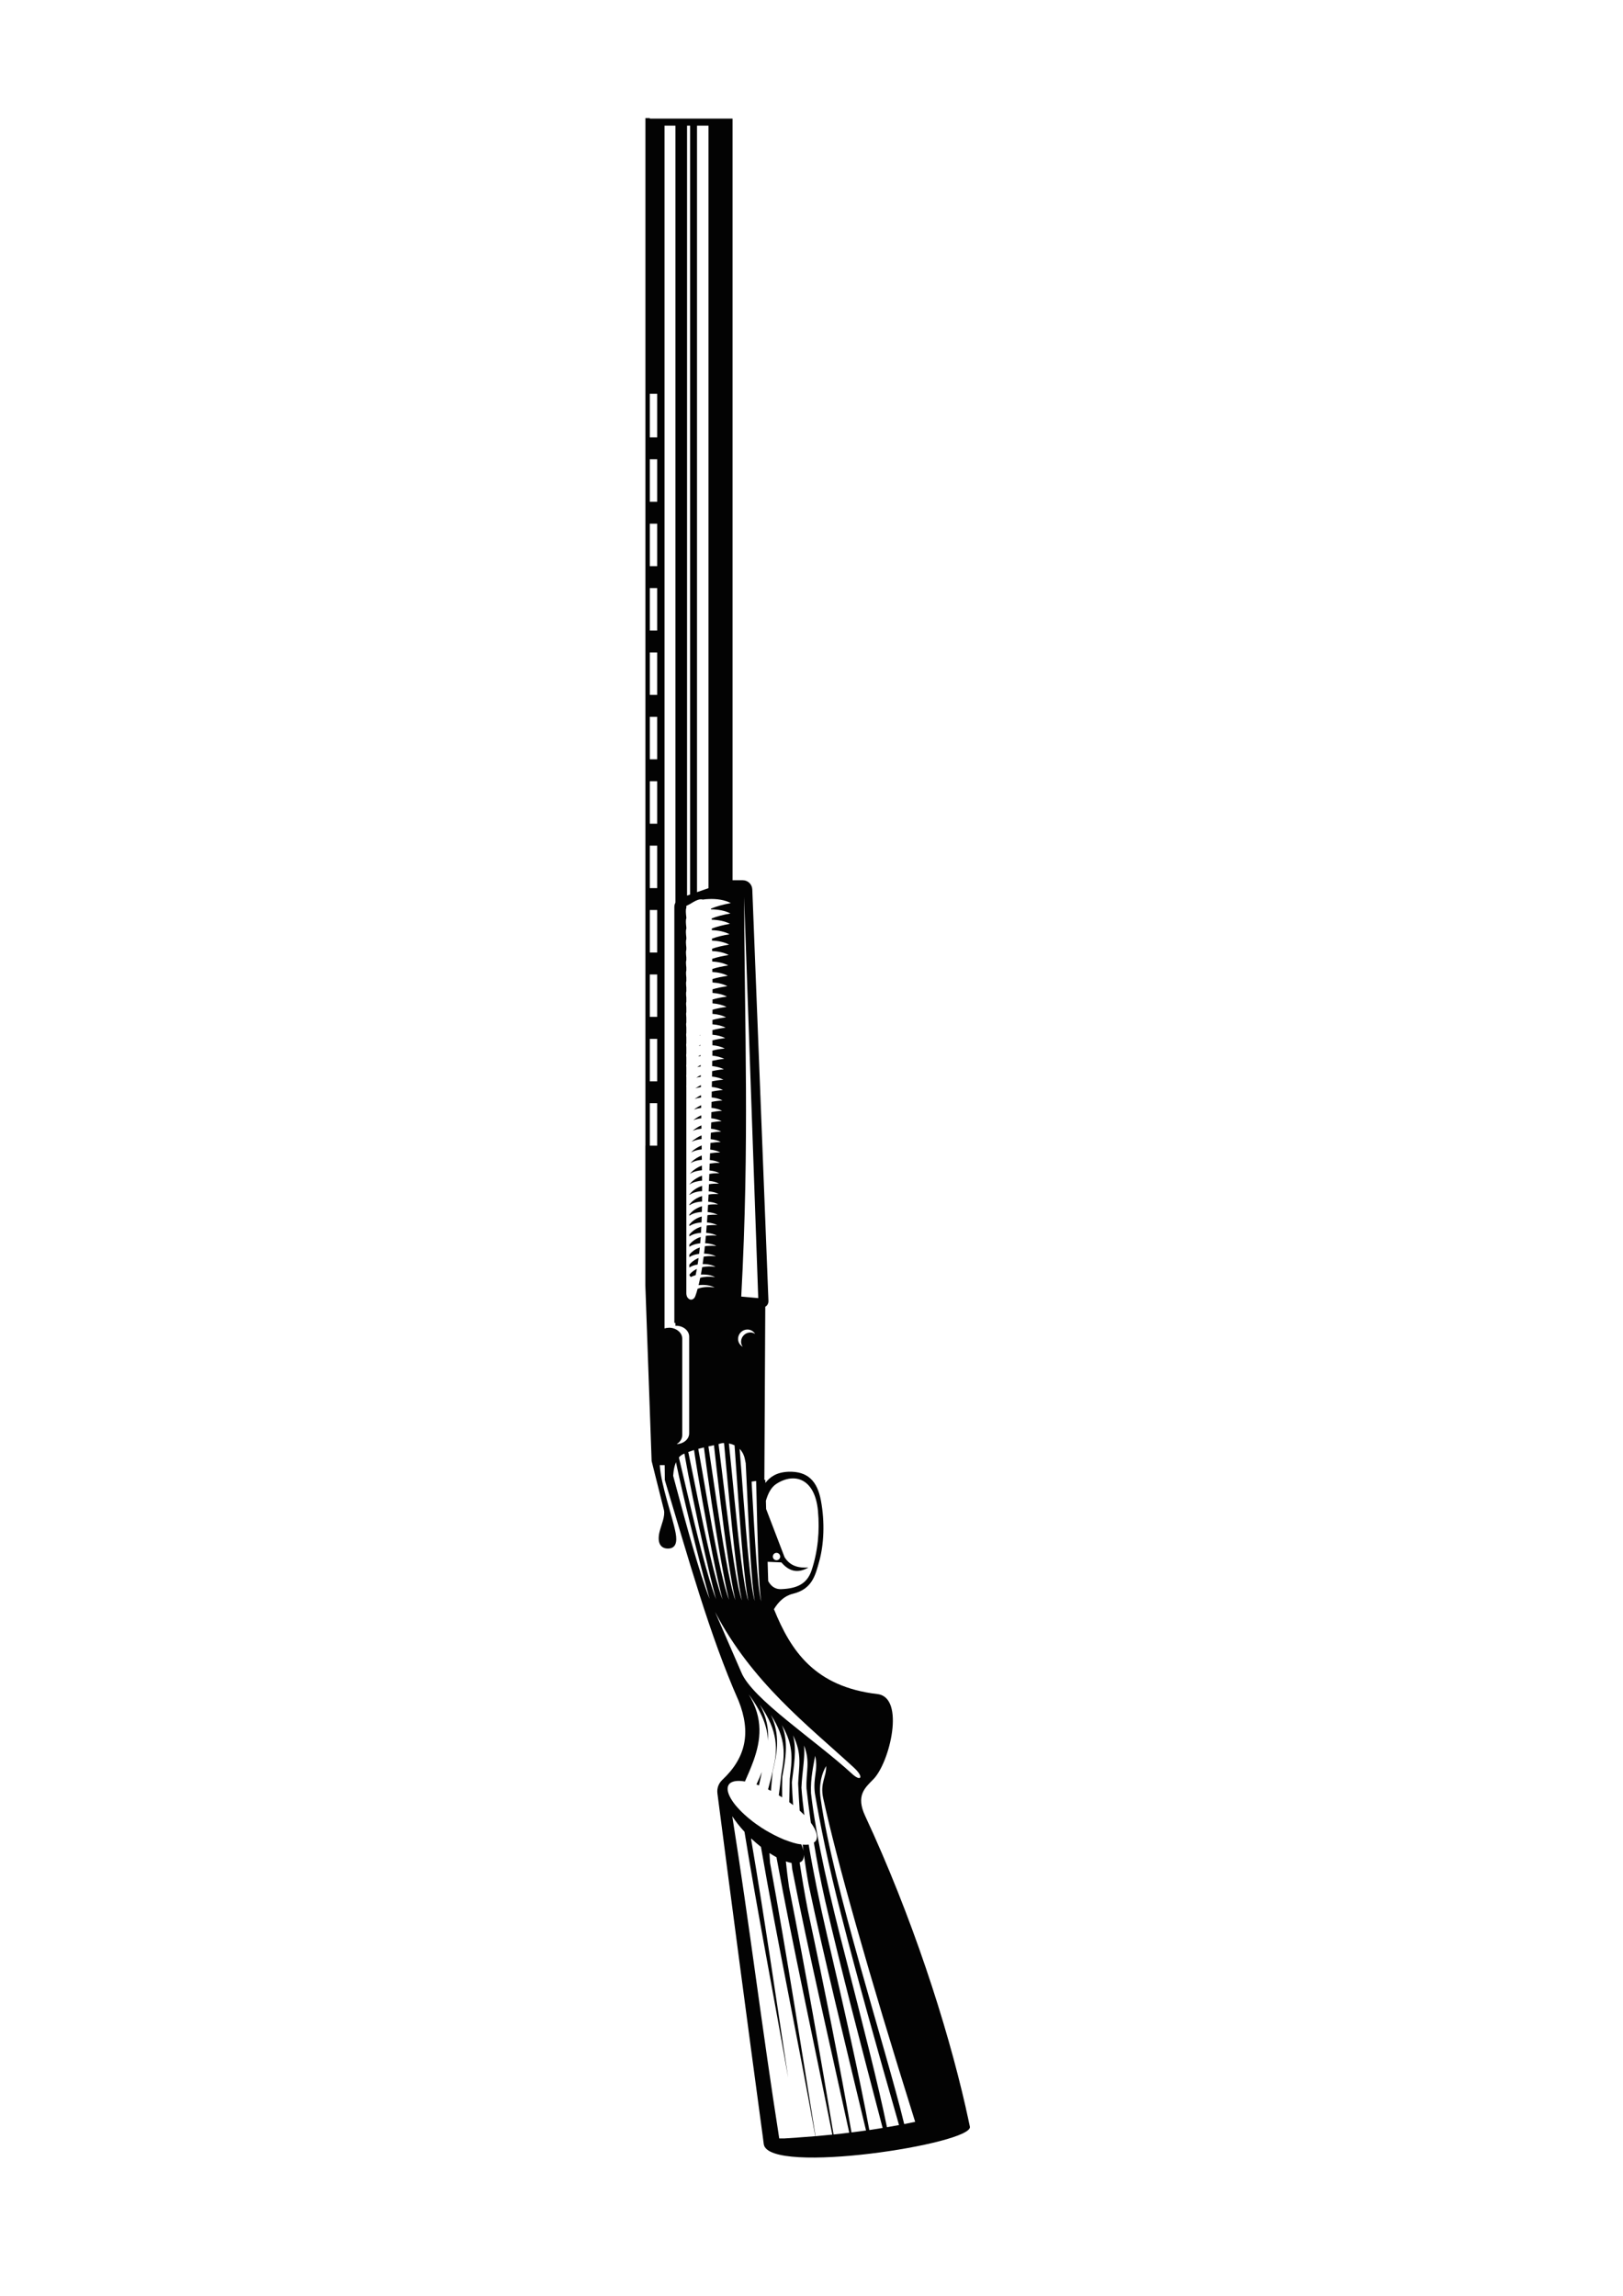 <?xml version="1.0" encoding="utf-8"?>
<!-- Generator: Adobe Illustrator 16.0.0, SVG Export Plug-In . SVG Version: 6.00 Build 0)  -->
<!DOCTYPE svg PUBLIC "-//W3C//DTD SVG 1.1//EN" "http://www.w3.org/Graphics/SVG/1.1/DTD/svg11.dtd">
<svg version="1.1" id="Layer_1" xmlns="http://www.w3.org/2000/svg" xmlns:xlink="http://www.w3.org/1999/xlink" x="0px" y="0px"
	 width="595.28px" height="841.89px" viewBox="0 0 595.28 841.89" enable-background="new 0 0 595.28 841.89" xml:space="preserve">
<path fill="#030303" d="M252.873,467.428c0.65-0.824,1.541-1.56,2.733-2.112c-0.143,0.789-0.296,1.547-0.456,2.272
	c0,0.012-0.018,0.039-0.023,0.039c-0.639,0.159-1.204,0.394-1.721,0.663C253.112,468.095,252.91,467.8,252.873,467.428z
	 M255.649,429.41c0.577-0.138,1.189-0.194,1.818-0.269c-0.018-0.296-0.018-0.542-0.018-0.862v-0.861
	c-0.69,0.256-1.261,0.554-1.8,0.861c-1.065,0.628-1.88,1.324-2.525,2.088c-0.032,0.023-0.054,0.064-0.086,0.099
	c0.032-0.012,0.054-0.034,0.086-0.034C253.817,429.963,254.679,429.632,255.649,429.41z M255.649,433.245
	c0.596-0.149,1.225-0.234,1.853-0.284c0-0.577,0-1.205-0.018-1.833c-0.69,0.232-1.29,0.53-1.834,0.861
	c-1.065,0.594-1.88,1.29-2.525,2.054c-0.097,0.099-0.214,0.205-0.294,0.344c0.08-0.053,0.197-0.107,0.294-0.172
	C253.817,433.782,254.679,433.428,255.649,433.245z M253.124,445.065c-0.097,0.107-0.214,0.233-0.294,0.353v0.383
	c0.08-0.073,0.197-0.107,0.294-0.17c0.693-0.458,1.555-0.766,2.525-0.959c0.571-0.108,1.162-0.194,1.772-0.235
	c0.028-0.701,0.046-1.397,0.051-2.121c-0.679,0.205-1.284,0.462-1.823,0.757C254.584,443.615,253.77,444.329,253.124,445.065z
	 M253.124,463.449c-0.097,0.107-0.198,0.233-0.294,0.353v0.984c0.08-0.046,0.197-0.087,0.294-0.149
	c0.693-0.418,1.555-0.719,2.525-0.88c0.065-0.039,0.16-0.039,0.225-0.05c0.132-0.768,0.249-1.525,0.353-2.376
	c-0.197,0.104-0.386,0.161-0.577,0.235C254.584,462.085,253.77,462.747,253.124,463.449z M253.124,441.39
	c-0.097,0.126-0.214,0.233-0.294,0.359v0.229c0.08-0.033,0.197-0.098,0.294-0.159c0.693-0.429,1.555-0.76,2.525-0.971
	c0.577-0.12,1.202-0.194,1.853-0.229c0-0.667,0-1.33,0-2.031c-0.68,0.21-1.308,0.468-1.853,0.774
	C254.584,439.952,253.77,440.631,253.124,441.39z M253.124,459.773c-0.097,0.126-0.214,0.235-0.294,0.354v0.861
	c0.08-0.063,0.197-0.119,0.294-0.161c0.693-0.427,1.555-0.725,2.525-0.896c0.257-0.062,0.522-0.096,0.779-0.135
	c0.08-0.736,0.165-1.525,0.262-2.324c-0.376,0.113-0.716,0.263-1.041,0.405C254.584,458.399,253.77,459.062,253.124,459.773z
	 M253.124,456.109c-0.097,0.104-0.214,0.212-0.294,0.309v0.788c0.08-0.088,0.197-0.126,0.294-0.184
	c0.693-0.405,1.555-0.714,2.525-0.913c0.38-0.086,0.779-0.131,1.173-0.194c0.063-0.725,0.131-1.49,0.188-2.299
	c-0.501,0.148-0.95,0.348-1.361,0.54C254.584,454.712,253.77,455.361,253.124,456.109z M253.124,452.399
	c-0.097,0.138-0.214,0.257-0.294,0.361v0.62c0.08-0.046,0.197-0.085,0.294-0.16c0.693-0.427,1.555-0.748,2.525-0.929
	c0.473-0.086,0.944-0.16,1.453-0.201c0.052-0.725,0.09-1.484,0.12-2.27c-0.565,0.192-1.099,0.393-1.572,0.626
	C254.584,451.001,253.77,451.703,253.124,452.399z M253.124,448.74c-0.097,0.109-0.214,0.234-0.294,0.345v0.5
	c0.08-0.074,0.197-0.108,0.294-0.147c0.693-0.43,1.555-0.748,2.525-0.941c0.522-0.114,1.092-0.189,1.658-0.235
	c0.023-0.7,0.046-1.438,0.08-2.173c-0.646,0.182-1.216,0.403-1.738,0.672C254.584,447.313,253.77,447.988,253.124,448.74z
	 M257.421,425.318l-0.034-1.586c-0.646,0.255-1.216,0.53-1.738,0.837c-0.996,0.589-1.776,1.25-2.397,1.987
	c0.67-0.429,1.475-0.748,2.397-0.969C256.194,425.466,256.794,425.38,257.421,425.318z M257.354,421.51v-1.466
	c-0.628,0.233-1.194,0.554-1.704,0.839c-0.898,0.524-1.615,1.117-2.194,1.758c0.616-0.371,1.358-0.663,2.194-0.861
	C256.194,421.642,256.759,421.567,257.354,421.51z M257.318,417.698l-0.011-1.336c-0.617,0.258-1.168,0.524-1.658,0.833
	c-0.75,0.469-1.418,0.958-1.966,1.485c0.597-0.268,1.247-0.549,1.966-0.697C256.171,417.846,256.742,417.75,257.318,417.698z
	 M257.022,394.867v-0.614c-0.491,0.233-0.962,0.507-1.373,0.776c-0.094,0.075-0.186,0.125-0.283,0.193
	c0.097-0.034,0.189-0.068,0.283-0.098C256.092,395.028,256.56,394.931,257.022,394.867z M256.976,390.542
	c-0.467,0.246-0.878,0.501-1.267,0.764c0.414-0.103,0.833-0.171,1.29-0.233L256.976,390.542z M257.073,398.653v-0.736
	c-0.514,0.256-0.981,0.524-1.424,0.821c-0.214,0.137-0.438,0.274-0.613,0.394c0.208-0.064,0.399-0.119,0.613-0.193
	C256.123,398.813,256.588,398.738,257.073,398.653z M257.284,413.88l-0.035-1.203c-0.582,0.244-1.121,0.524-1.6,0.831
	c-0.591,0.373-1.119,0.767-1.578,1.172c0.491-0.213,1.024-0.372,1.578-0.531C256.171,414.041,256.713,413.965,257.284,413.88z
	 M257.136,402.458l-0.034-0.855c-0.514,0.258-1.01,0.526-1.453,0.822c-0.309,0.196-0.622,0.406-0.898,0.606
	c0.285-0.115,0.565-0.2,0.898-0.297C256.123,402.62,256.623,402.538,257.136,402.458z M257.222,410.096l-0.017-1.107
	c-0.565,0.245-1.082,0.515-1.555,0.833c-0.5,0.31-0.953,0.627-1.347,0.969c0.425-0.192,0.879-0.307,1.347-0.427
	C256.14,410.227,256.69,410.154,257.222,410.096z M257.171,406.272v-0.982c-0.559,0.257-1.048,0.553-1.521,0.822
	c-0.406,0.257-0.782,0.502-1.119,0.788c0.352-0.125,0.719-0.234,1.119-0.36C256.14,406.432,256.656,406.346,257.171,406.272z
	 M256.794,375.822L256.794,375.822L256.794,375.822L256.794,375.822z M256.851,379.498c-0.109,0.074-0.239,0.131-0.342,0.194
	c0.103-0.022,0.233-0.034,0.342-0.063V379.498z M255.649,435.665c-1.065,0.6-1.88,1.301-2.525,2.065
	c-0.097,0.109-0.214,0.207-0.294,0.332v0.131c0.08-0.072,0.197-0.119,0.294-0.172c0.693-0.427,1.555-0.759,2.525-0.981
	c0.596-0.137,1.235-0.211,1.863-0.245c0-0.628,0-1.289,0-1.939C256.822,435.07,256.194,435.368,255.649,435.665z M256.943,386.865
	c-0.32,0.161-0.628,0.36-0.914,0.521c0.285-0.062,0.594-0.085,0.914-0.126V386.865z M256.885,383.178
	c-0.194,0.126-0.434,0.264-0.627,0.359c0.217-0.039,0.433-0.062,0.627-0.095V383.178z M278.379,654.726
	c0.342-1.641,0.697-3.294,1.062-4.915c-0.623,1.546-1.29,3.042-1.992,4.566C277.752,654.45,278.072,654.612,278.379,654.726z
	 M354.278,773.217c0.502,2.261,1.01,4.499,1.449,6.634c1.449,6.294-73.57,17.955-75.579,6.528l-0.429-3.281l0,0
	c-5.228-38.6-11.283-84.385-16.579-125.365c-0.251-1.93,0.388-3.71,1.798-5.04c8.715-8.195,10.564-17.447,5.953-29.01
	c-10.662-24.12-18.316-51.927-27.045-80.916l-0.06-5.491h-0.596h-1.199c0.431,7.431,4.663,18.664,5.836,24.994
	c0.613,3.282-0.011,5.502-2.671,5.604c-2.813,0.098-4.315-2.054-3.185-6.381c0.584-2.311,2.094-5.587,1.529-7.813l-4.497-17.916
	L236.7,471.41v-51.292h0.032V43.298h1.604v0.194h2.708h2.146h25.498v279.296c1.227,0,2.477,0,3.727,0
	c1.889,0,3.436,1.483,3.511,3.391c1.985,50.306,3.932,100.61,5.925,150.934c0.027,0.712-0.264,1.364-0.8,1.844
	c-0.108,0.096-0.251,0.147-0.365,0.221l-0.337,63.514c0.103-0.012,0.199-0.012,0.337-0.062c0,0.394,0.023,0.786,0.023,1.181
	c1.66-2.151,4.059-3.909,8.39-4.104c7.179-0.267,10.661,3.442,11.985,10.508c1.518,8.071,1.085,16.233-0.605,22.317
	c-1.409,5.073-2.545,10.182-9.622,11.907c-3.111,0.758-5.308,2.875-6.986,5.66c6.221,15.376,14.999,28.445,37.988,31.14
	c10.206,1.194,4.561,25.046-1.558,31.262c-3.002,3.081-6.501,5.895-2.973,13.429c17.019,36.567,29.884,76.022,36.927,107.119l0,0
	C354.255,773.104,354.278,773.144,354.278,773.217z M249.008,534.485c0.849,3.504,1.953,8.366,3.231,13.737
	c3.139,13.344,7.191,30.004,10.399,38.229c-2.363-8.813-5.753-23.714-8.55-37.367c-1.178-5.742-2.222-11.242-3.059-16.014
	c0,0,0-0.012-0.011-0.035l-0.511,0.234c-0.542,0.269-0.996,0.626-1.396,1.056c-0.021,0.033-0.074,0.075-0.103,0.107
	C249.008,534.433,249.008,534.463,249.008,534.485z M265.001,586.55c-2.1-8.164-4.977-22.648-7.379-36.26
	c-1.193-6.662-2.255-13.11-3.059-18.522c0-0.021,0-0.021,0-0.021c-0.091,0.033-0.191,0.083-0.283,0.083
	c-0.229,0.077-0.462,0.15-0.688,0.248c-0.381,0.136-0.761,0.255-1.132,0.369c0,0.046,0,0.058,0,0.088
	c0.879,4.124,2.109,10.382,3.515,17.246C258.752,563.286,262.199,579.248,265.001,586.55z M276.981,489.169
	c-0.611-0.961-1.621-1.624-2.837-1.624c-1.888,0-3.435,1.548-3.435,3.455c0,1.251,0.712,2.283,1.706,2.888
	c-0.36-0.519-0.61-1.135-0.61-1.833c0-1.916,1.541-3.429,3.436-3.429C275.903,488.626,276.462,488.836,276.981,489.169z
	 M260.738,333.205c2.038-0.822,4.417-1.518,7.323-2.028c-2.146-1.164-5.228-1.643-8.202-1.483c-0.713,0.023-1.41,0.075-2.078,0.196
	c-0.028,0-0.051-0.024-0.079-0.024c-0.68-0.172-1.375-0.041-2.052,0.257c-0.836,0.307-1.684,0.861-2.525,1.362
	c-0.383,0.201-0.751,0.417-1.125,0.589c-0.092,0.039-0.191,0.074-0.271,0.113c0,0.28,0,0.525,0,0.788
	c-0.293,0.502-0.177,1.951,0,3.425c0,0.148,0,0.285,0,0.394c-0.262,0.52-0.177,1.855,0,3.283c0,0.169,0,0.353,0,0.551
	c-0.262,0.479-0.154,1.771,0,3.123c0,0.235,0,0.469,0,0.698c-0.234,0.479-0.145,1.671,0,2.962c0,0.272,0,0.553,0,0.826
	c-0.203,0.502-0.145,1.633,0,2.847c0,0.31,0,0.663,0,0.972c-0.203,0.503-0.133,1.545,0,2.695c0,0.365,0,0.748,0,1.129
	c-0.177,0.48-0.117,1.462,0,2.539c0,0.434,0,0.863,0,1.291c-0.154,0.468-0.117,1.364,0,2.374c0,0.467,0,0.949,0,1.417
	c-0.145,0.46-0.117,1.322,0,2.259c0,0.524,0,1.056,0,1.558c-0.133,0.457-0.102,1.227,0,2.128c0,0.566,0,1.131,0,1.696
	c-0.117,0.426-0.085,1.152,0,1.986c0,0.605,0,1.221,0,1.843c-0.117,0.383-0.085,1.045,0,1.833c0,0.639,0,1.299,0,1.957
	c-0.085,0.4-0.08,1.005,0,1.706c0,0.714,0,1.411,0,2.113c-0.085,0.393-0.054,0.936,0,1.573c0,0.749,0,1.515,0,2.232
	c-0.08,0.371-0.054,0.873,0,1.438c0,0.798,0,1.587,0,2.363c-0.054,0.332-0.054,0.789,0,1.267c0,0.845,0,1.707,0,2.551
	c-0.054,0.287-0.031,0.668,0,1.097c0,0.947,0,1.875,0,2.836c-0.031,0.211-0.031,0.48,0,0.775c0,1.08,0,2.124,0,3.185
	c-0.017,0.12-0.017,0.269,0,0.463c0,1.158,0,2.311,0,3.48c0,0.058,0,0.077,0,0.162c0,22.743,0,45.5,0,68.221
	c0,0.564,0.138,1.067,0.363,1.472c0,0.062,0.025,0.161,0,0.224c0.025-0.041,0.057-0.098,0.085-0.138
	c0.229,0.383,0.56,0.639,0.936,0.766c0.811,0.203,1.615-0.32,1.952-1.354c0.276-0.735,0.542-1.62,0.798-2.578
	c1.559-0.577,3.568-0.862,6.228-0.468c-1.501-0.835-3.808-1.13-5.864-0.862c0.202-0.835,0.396-1.729,0.596-2.7
	c1.443-0.422,3.231-0.53,5.444-0.262c-1.364-0.736-3.315-1.027-5.21-0.932c0.046-0.318,0.115-0.627,0.177-0.936
	c0.098-0.589,0.2-1.153,0.303-1.758c0.697-0.161,1.473-0.257,2.323-0.279c0.782-0.012,1.626,0,2.574,0.118
	c-0.719-0.415-1.61-0.684-2.574-0.831c-0.697-0.15-1.415-0.161-2.157-0.161c0.147-0.863,0.251-1.758,0.388-2.718
	c0.542-0.073,1.141-0.157,1.77-0.193c0.85-0.04,1.729-0.04,2.734,0.085c-0.765-0.432-1.712-0.711-2.734-0.861
	c-0.543-0.085-1.08-0.138-1.649-0.16c0.119-0.86,0.234-1.756,0.308-2.688c0.434-0.092,0.878-0.126,1.341-0.136
	c0.879-0.064,1.821-0.064,2.887,0.01c-0.793-0.426-1.815-0.714-2.887-0.873c-0.4-0.063-0.793-0.097-1.228-0.097
	c0.104-0.886,0.194-1.792,0.263-2.716c0.308-0.064,0.645-0.064,0.965-0.098c0.93-0.073,1.923-0.098,3.064,0
	c-0.856-0.468-1.935-0.764-3.064-0.907c-0.286-0.063-0.565-0.063-0.868-0.104c0.075-0.855,0.154-1.757,0.211-2.688
	c0.217-0.03,0.439-0.051,0.657-0.063c0.976-0.097,2.009-0.137,3.202-0.063c-0.878-0.462-2.009-0.781-3.202-0.932
	c-0.189-0.039-0.371-0.039-0.565-0.039c0.057-0.885,0.102-1.757,0.183-2.676c0.126-0.022,0.251-0.022,0.382-0.064
	c1.022-0.108,2.124-0.17,3.373-0.096c-0.93-0.479-2.111-0.799-3.373-0.959c-0.12,0-0.218-0.034-0.313-0.034
	c0.057-0.862,0.096-1.712,0.147-2.631c0.046-0.028,0.103-0.028,0.166-0.028c1.062-0.143,2.208-0.229,3.538-0.143
	c-0.963-0.554-2.226-0.862-3.538-0.988c-0.028,0-0.068-0.034-0.12-0.034c0.035-0.541,0.081-1.095,0.103-1.672
	c0.018-0.148,0.018-0.29,0.018-0.429c0-0.159,0-0.33,0.028-0.49c1.084-0.172,2.295-0.264,3.67-0.199
	c-1-0.566-2.29-0.874-3.647-0.993c0.063-0.886,0.063-1.724,0.114-2.591c1.107-0.19,2.306-0.264,3.687-0.224
	c-0.993-0.542-2.294-0.896-3.658-1.01c0.051-0.862,0.074-1.706,0.107-2.541c1.107-0.199,2.329-0.296,3.716-0.272
	c-0.998-0.537-2.289-0.856-3.681-1.017c0.045-0.838,0.074-1.673,0.097-2.5c1.125-0.171,2.346-0.304,3.745-0.291
	c-1.011-0.564-2.307-0.874-3.699-1.045c0.051-0.811,0.074-1.62,0.097-2.448c1.136-0.172,2.362-0.303,3.755-0.303
	c-1.01-0.552-2.323-0.902-3.699-1.062c0.029-0.821,0.081-1.597,0.086-2.419c1.152-0.171,2.369-0.332,3.789-0.355
	c-1.027-0.542-2.346-0.895-3.727-1.043c0-0.788,0.068-1.563,0.08-2.345c1.147-0.235,2.385-0.395,3.801-0.407
	c-1.027-0.563-2.339-0.923-3.75-1.083c0.017-0.771,0.051-1.524,0.08-2.301c1.146-0.228,2.391-0.388,3.823-0.428
	c-1.032-0.587-2.379-0.931-3.816-1.09c0.022-0.743,0.034-1.501,0.044-2.249c1.188-0.234,2.467-0.41,3.939-0.48
	c-1.073-0.593-2.443-0.935-3.91-1.095c0.029-0.725,0.029-1.462,0.04-2.186c1.211-0.259,2.523-0.436,4.03-0.531
	c-1.096-0.6-2.512-0.959-3.984-1.107c0-0.708,0.023-1.422,0.035-2.136c1.244-0.272,2.568-0.466,4.104-0.563
	c-1.101-0.617-2.545-0.971-4.081-1.129c0.012-0.702,0.035-1.365,0.046-2.066c1.256-0.27,2.62-0.502,4.212-0.589
	c-1.142-0.628-2.625-1.01-4.183-1.17c0.017-0.663,0.021-1.323,0.04-1.992c1.272-0.308,2.687-0.537,4.308-0.663
	c-1.158-0.627-2.688-1.004-4.286-1.192c0-0.64,0.028-1.29,0.028-1.929c1.341-0.308,2.751-0.566,4.389-0.703
	c-1.17-0.623-2.706-1.015-4.337-1.188c0.011-0.628,0.011-1.233,0.011-1.858c1.335-0.355,2.808-0.624,4.508-0.739
	c-1.22-0.683-2.842-1.079-4.508-1.226c0-0.617,0-1.193,0-1.78c1.381-0.342,2.917-0.639,4.674-0.822
	c-1.272-0.702-2.928-1.096-4.674-1.244c0-0.565,0-1.118,0-1.685c1.427-0.394,3.002-0.702,4.818-0.896
	c-1.285-0.702-3.003-1.096-4.812-1.238c0-0.554,0-1.085,0-1.609c1.467-0.404,3.11-0.741,4.977-0.936
	c-1.33-0.736-3.11-1.17-4.977-1.291c0-0.53,0.023-1.008,0.023-1.523c1.501-0.429,3.167-0.776,5.131-1.012
	c-1.393-0.746-3.231-1.163-5.131-1.322c0-0.468,0-0.936,0-1.417c1.547-0.438,3.288-0.809,5.285-1.043
	c-1.421-0.799-3.316-1.227-5.285-1.365c0-0.428,0-0.884,0-1.325c1.592-0.479,3.373-0.86,5.445-1.14
	c-1.444-0.801-3.419-1.245-5.445-1.365c0-0.41,0-0.81-0.023-1.244c1.638-0.513,3.499-0.896,5.633-1.193
	c-1.513-0.834-3.562-1.291-5.673-1.409c0-0.372,0-0.713,0-1.108c1.679-0.551,3.602-0.969,5.828-1.288
	c-1.558-0.861-3.687-1.331-5.862-1.438c0-0.32-0.021-0.664-0.021-0.982c1.735-0.576,3.727-1.057,6.044-1.402
	c-1.627-0.898-3.819-1.365-6.067-1.451c0-0.282-0.019-0.578-0.019-0.857c1.787-0.616,3.848-1.129,6.25-1.501
	c-1.673-0.925-3.961-1.397-6.29-1.489c0-0.245,0-0.479,0-0.708c1.827-0.668,3.938-1.222,6.444-1.598
	c-1.706-0.958-4.086-1.45-6.489-1.514c-0.012-0.21-0.012-0.404-0.012-0.603c1.895-0.697,4.081-1.292,6.655-1.719
	c-1.752-0.971-4.211-1.438-6.677-1.523c-0.012-0.15-0.012-0.31-0.012-0.469c1.929-0.737,4.178-1.364,6.866-1.804
	c-1.877-1.021-4.51-1.512-7.117-1.512C260.767,333.381,260.767,333.278,260.738,333.205z M267.376,586.658
	c-1.896-7.666-4.315-22.004-6.388-35.747c-1.078-7.228-2.071-14.287-2.802-20.103c0,0,0,0,0-0.022
	c-0.018,0.022-0.022,0.022-0.057,0.022c-0.308,0.074-0.646,0.159-0.958,0.235c-0.349,0.096-0.72,0.171-1.048,0.268c0,0,0,0,0,0.051
	c0.848,4.56,2.042,11.661,3.388,19.354C261.931,564.467,264.887,580.11,267.376,586.658z M269.715,586.783
	c-1.677-7.301-3.716-21.765-5.422-35.758c-0.937-7.568-1.775-15.006-2.426-21.071c-0.098,0.032-0.2,0.032-0.314,0.085
	c-0.565,0.107-1.142,0.269-1.723,0.377c0.759,4.913,1.837,12.5,3.059,20.609C264.99,565.134,267.536,580.813,269.715,586.783z
	 M272.101,586.891c-1.529-6.975-3.185-21.906-4.565-36.334c-0.743-7.693-1.415-15.262-1.97-21.38l0,0c-0.268,0-0.53,0-0.782,0.034
	c-0.417,0.114-0.822,0.233-1.244,0.331c0.679,5.114,1.608,12.979,2.637,21.283C267.975,565.426,270.144,581.422,272.101,586.891z
	 M274.453,587.018c-1.347-6.758-2.614-22.455-3.675-37.464c-0.491-6.97-0.959-13.803-1.364-19.544v-0.023
	c-0.063-0.032-0.131-0.032-0.211-0.073c-0.593-0.257-1.215-0.469-1.861-0.588l0,0l0,0c0.565,5.193,1.268,12.739,2.072,20.707
	C270.926,565.23,272.747,582.017,274.453,587.018z M276.833,587.124c-1.215-6.573-2.037-23.405-2.78-39.295
	c-0.188-3.87-0.371-7.653-0.536-11.244c-0.126-0.524-0.239-1.056-0.342-1.632c-0.143-0.713-0.371-1.318-0.65-1.895
	c-0.069-0.137-0.138-0.257-0.228-0.395c-0.252-0.451-0.56-0.885-0.902-1.227c-0.058-0.034-0.092-0.126-0.121-0.16
	c0,0,0,0.022,0,0.034c0.399,4.845,0.851,10.952,1.341,17.38C273.859,564.688,275.332,582.542,276.833,587.124z M279.19,587.251
	c-1.039-6.468-1.37-24.949-1.793-41.831c-0.028-0.775-0.057-1.557-0.073-2.335l-1.65,0.234c0.046,1.068,0.107,2.199,0.176,3.294
	C276.804,563.593,277.911,583.073,279.19,587.251z M280.914,550.345c0.029,0.999,0.058,2.005,0.086,3.027
	c2.236,5.883,4.497,11.785,6.768,17.68c2.152,3.392,5.314,3.985,8.744,3.763c-3.966,2.323-7.185,1.353-9.913-1.867
	c-1.672-0.062-3.362-0.137-5.051-0.221c0.063,2.345,0.131,4.702,0.211,7.063c0.799,1.429,2.129,3.085,4.84,2.962
	c5.445-0.234,9.343-1.734,11.061-6.859c2.341-7.026,3.03-14.485,2.352-21.86c-1.096-11.778-8.538-14.239-15.274-9.878
	C282.82,545.408,281.679,547.702,280.914,550.345z M284.806,572.147c0.754,0,1.348-0.616,1.348-1.329
	c0-0.76-0.593-1.375-1.348-1.375c-0.753,0-1.348,0.615-1.348,1.375C283.458,571.531,284.053,572.147,284.806,572.147z
	 M271.873,475.464L271.873,475.464c2.066,0.199,4.161,0.395,6.233,0.564c-0.034-1.066-0.074-2.124-0.115-3.197
	c-1.69-47.97-3.367-95.954-5.068-143.902C273.061,376.41,274.944,418.913,271.873,475.464z M255.649,327.161
	c1.407-0.491,2.8-0.981,4.209-1.462V46.072h-4.209V327.161z M252,328.427c0.374-0.138,0.741-0.269,1.125-0.404V46.072H252V328.427z
	 M243.729,487.152c0.454-0.148,0.966-0.245,1.499-0.245c0.063,0,0.143-0.028,0.21-0.028c0.828,0,1.61,0.199,2.292,0.519
	c1.473,0.675,2.496,1.964,2.496,3.453v35.473c0,1.329-0.831,2.521-2.047,3.236c2.554-0.075,4.595-1.809,4.595-3.933v-35.488
	c0-2.177-2.155-3.974-4.792-3.974c-0.084,0-0.165,0.039-0.251,0.039v-1.055c-0.13,0-0.253,0-0.398-0.023
	c0-50.847,0-101.725,0-152.584c0-0.564,0.17-1.089,0.398-1.558V46.072h-4.001V487.152z M238.336,396.529h2.708v-15.57h-2.708
	V396.529z M238.336,372.894h2.708v-15.551h-2.708V372.894z M238.336,349.294h2.708v-15.582h-2.708V349.294z M238.336,325.675h2.708
	v-15.568h-2.708V325.675z M238.336,302.059h2.708v-15.57h-2.708V302.059z M238.336,278.452h2.708v-15.57h-2.708V278.452z
	 M238.336,254.834h2.708v-15.569h-2.708V254.834z M238.336,231.229h2.708v-15.583h-2.708V231.229z M238.336,207.61h2.708v-15.569
	h-2.708V207.61z M238.336,184.004h2.708v-15.582h-2.708V184.004z M238.336,144.4v15.986h2.708V144.4H238.336z M241.044,420.118
	v-15.57h-2.708v15.57H241.044z M260.27,586.354c-2.648-9.646-6.704-25.29-9.905-39.153c-0.907-3.847-1.727-7.569-2.44-11.01
	c0,0,0,0,0-0.012c-0.028,0.053-0.028,0.138-0.06,0.172c-0.251,0.668-0.479,1.364-0.613,2.151c-0.02,0-0.02,0.034-0.032,0.034
	c-0.14,0.839-0.25,1.724-0.313,2.619c0,0.013,0,0.04,0,0.04l0,0c0.393,1.483,0.824,3.044,1.253,4.681
	C251.68,559.021,256.542,576.938,260.27,586.354z M312.567,650.528c3.175,2.929,4.549,1.27,0.503-2.44
	c-16.958-15.571-37.316-31.176-50.804-56.989c3.202,7.345,6.387,14.679,9.589,22.064
	C275.782,622.996,299.012,638.047,312.567,650.528z M285.81,784.189c0.565,0.01,1.13,0.01,1.758,0
	c1.678-0.122,3.316-0.196,4.915-0.322c0.097-0.012,0.189-0.012,0.309-0.033c2.14-0.137,4.229-0.307,6.25-0.469
	c-6.313-35.316-14.052-71.887-19.942-106.097c-1.136-0.896-2.267-1.843-3.408-2.911c-0.051-0.032-0.12-0.107-0.189-0.193
	c0,0.098-0.01,0.171-0.01,0.27c5.021,29.489,9.217,58.833,13.583,87.466c-5.262-29.97-11.255-60.756-16.015-90.172
	c-1.799-1.94-3.293-3.847-4.475-5.686C274.841,705.446,279.601,744.783,285.81,784.189z M282.226,679.535
	c0.063,1.188,0.115,2.42,0.218,3.647c6.334,34.575,11.58,68.764,16.676,100.183c2.106-0.192,4.179-0.394,6.152-0.587
	c-6.791-34.53-14.587-69.499-20.479-101.707C283.966,680.626,283.106,680.094,282.226,679.535z M290.32,683.16
	c-0.651-0.114-1.336-0.298-2.078-0.565c0.32,3.115,0.686,6.237,1.142,9.326c6.329,32.018,11.785,63.427,16.351,90.817
	c1.98-0.195,3.882-0.428,5.749-0.662c-7.277-33.487-15.045-66.577-20.901-96.56C290.474,684.705,290.405,683.958,290.32,683.16z
	 M312.305,781.979c1.838-0.212,3.596-0.468,5.337-0.713c-7.632-31.939-15.222-62.612-21.021-89.95
	c-0.719-3.921-1.291-7.603-1.771-11.117c0,0.907-0.171,1.695-0.678,2.237c-0.224,0.257-0.532,0.387-0.88,0.547
	c0.88,5.815,1.89,11.786,3.037,17.688C302.614,730.014,308.252,758.585,312.305,781.979z M318.846,781.104
	c1.684-0.257,3.311-0.502,4.885-0.764c-7.938-30.3-15.354-58.525-21.061-83.226c-1.792-7.899-3.109-15.002-4.166-21.428
	c0.274-0.199,0.558-0.393,0.724-0.627c0.954-1.524,0.184-3.923-1.826-6.648c-0.657-4.596-1.159-8.784-1.592-12.546
	c-0.262-6.118,1.472-9.771-0.908-15.78c0.428,4.451-0.702,9.611-0.953,15.495c0.224,3.122,0.606,6.5,1.062,10.038
	c-0.525-0.546-1.09-1.089-1.707-1.643c-0.234-3.527-0.41-6.844-0.565-9.92c0.241-6.301,1.598-10.798-1.883-17.715
	c1.438,5.354,0.308,11.043-0.423,17.287c0.08,2.58,0.252,5.405,0.462,8.321c-0.462-0.359-0.941-0.725-1.421-1.073
	c0.052-3.019,0.16-5.92,0.194-8.611c0.736-6.503,1.746-11.82-2.882-19.646c2.46,6.227,1.347,12.471,0.131,19.018
	c-0.08,2.349-0.08,4.84-0.051,7.459c-0.423-0.269-0.828-0.502-1.222-0.736c0.348-2.74,0.702-5.348,0.954-7.888
	c1.238-6.711,1.878-12.842-3.87-21.614c3.458,7.111,2.379,13.932,0.673,20.793c-0.233,2.271-0.446,4.627-0.646,7.065
	c-0.359-0.188-0.713-0.349-1.05-0.531c0.681-2.557,1.365-5.016,1.844-7.512c1.723-6.89,1.999-13.868-4.88-23.554
	c2.557,4.584,3.276,8.949,3.036,13.212c-0.228-4.914-2.157-10.422-7.083-16.973c5.456,8.896,4.429,16.825,1.746,24.331
	c-0.93,2.557-2.031,5.101-3.138,7.596c-2.889-0.489-5.092-0.161-5.954,1.203c-0.302,0.468-0.422,1.058-0.399,1.72
	c0.097,1.546,1.09,3.515,2.796,5.667c0.931,1.131,2.061,2.336,3.385,3.55c0.901,0.81,1.9,1.672,2.973,2.495
	c0.879,0.662,1.787,1.33,2.758,1.952c0.279,0.2,0.53,0.395,0.81,0.541c0.828,0.555,1.662,1.022,2.489,1.485
	c0.776,0.444,1.547,0.839,2.306,1.231c1.062,0.526,2.101,0.993,3.11,1.429c0.736,0.267,1.438,0.535,2.117,0.77
	c0.947,0.331,1.861,0.589,2.74,0.787c0.531,0.097,1.05,0.194,1.53,0.233c0.371,0.823,0.622,1.598,0.787,2.295
	c-0.108-0.734-0.193-1.472-0.279-2.22c0.816,0.098,1.557,0.086,2.209,0c1.757,10.469,4.109,21.881,6.676,32.977
	C309.474,735.907,315.262,761.552,318.846,781.104z M325.318,780.072c1.507-0.256,2.996-0.531,4.423-0.799
	c-8.195-28.564-15.41-54.334-21.033-76.384c-4.93-19.045-7.933-34.106-9.828-45.232c-0.764-5.917,1.341-8.748,0.08-13.793
	c-0.559,3.562-1.741,8.133-1.5,13.71c1.786,16.083,7.145,38.941,12.785,60.577C316.243,741.609,322.059,764.086,325.318,780.072z
	 M331.643,778.919c1.363-0.272,2.704-0.54,4.018-0.827c-17.453-55.58-28.755-95.932-33.72-118.635
	c-1.251-5.703,1.209-7.734,1.073-11.851c-1.563,2.667-2.785,6.685-2.027,11.957C305.535,691.91,324.884,750.914,331.643,778.919z"/>
</svg>
